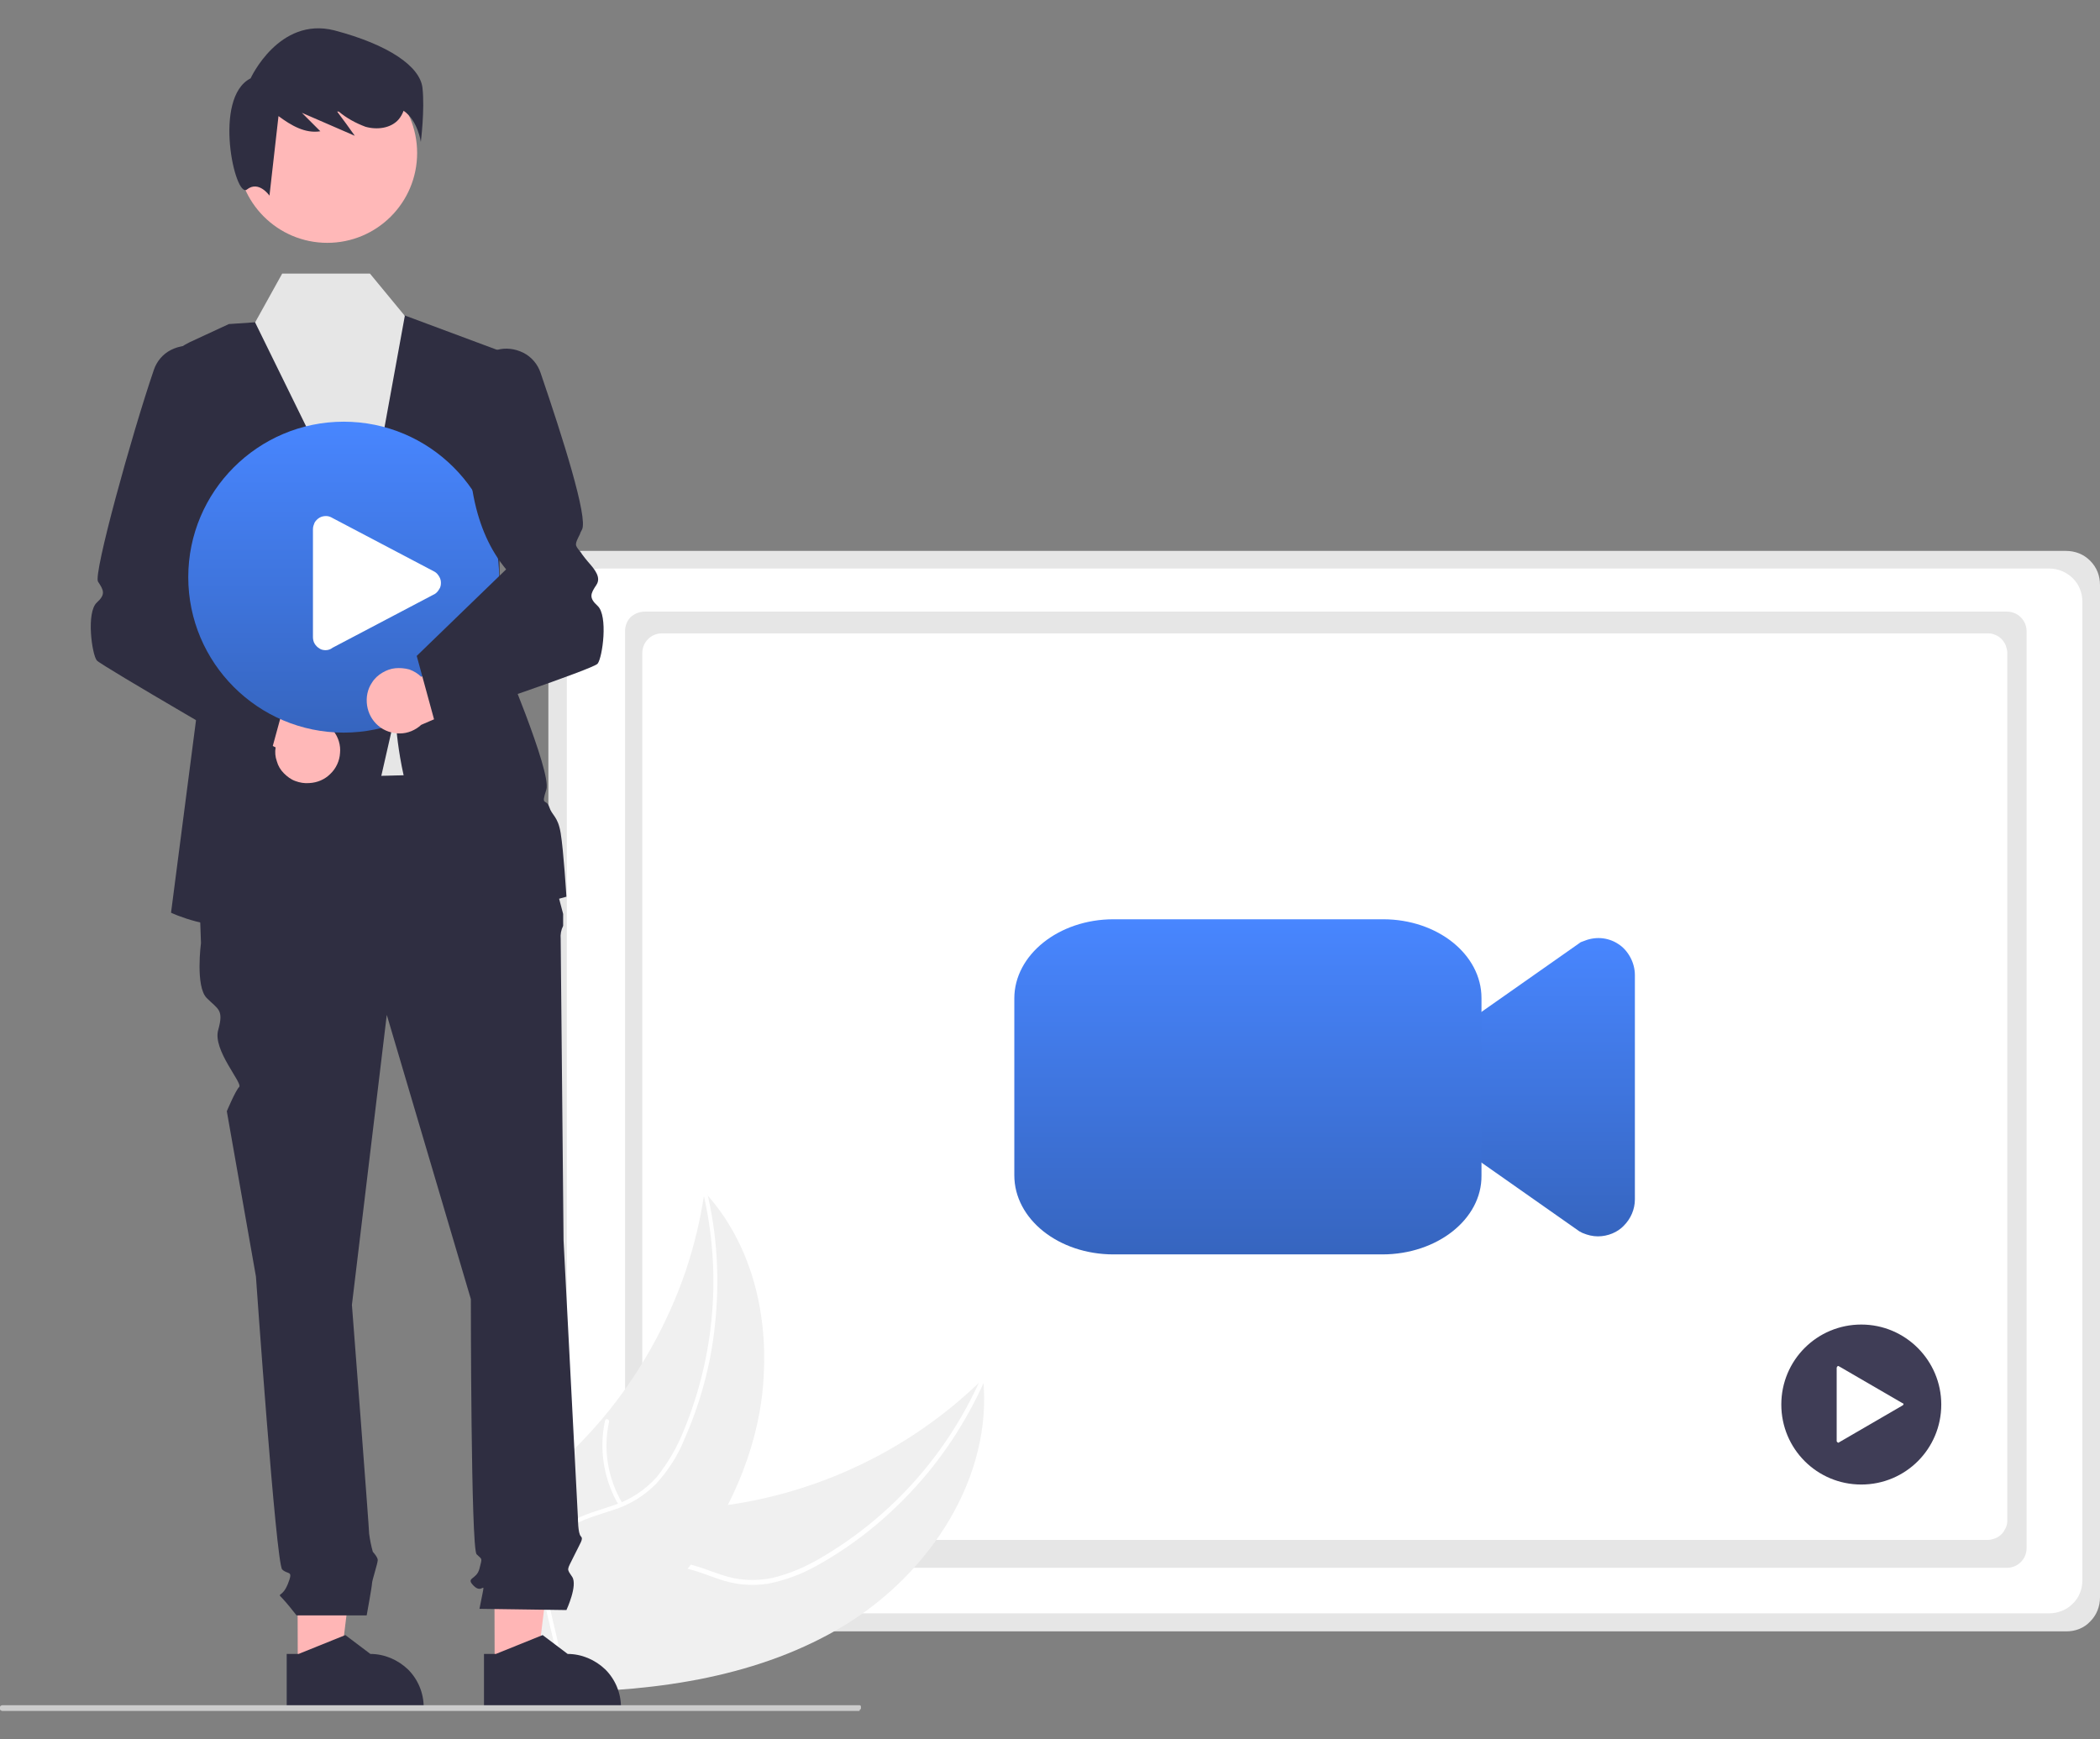<?xml version="1.0" encoding="utf-8"?>
<!-- Generator: Adobe Illustrator 27.9.0, SVG Export Plug-In . SVG Version: 6.00 Build 0)  -->
<svg version="1.1" id="Layer_1" xmlns="http://www.w3.org/2000/svg" xmlns:xlink="http://www.w3.org/1999/xlink" x="0px" y="0px"
	 viewBox="0 0 512 424" style="enable-background:new 0 0 512 424;" xml:space="preserve">
<rect x="0" y="0" width="512" height="424" fill="#808080" stroke="none"/>
<style type="text/css">
	.st0{fill:#3F3D56;}
	.st1{fill:#E6E6E6;}
	.st2{fill:#FFFFFF;}
	.st3{fill:url(#SVGID_1_);}
	.st4{fill:url(#SVGID_00000041993684764565798340000002243351067172119960_);}
	.st5{fill:#F0F0F0;}
	.st6{fill:#FFB6B6;}
	.st7{fill:#2F2E41;}
	.st8{fill:#FFB8B8;}
	.st9{fill:url(#SVGID_00000119097159653905365430000002501235919916736426_);}
	.st10{fill:#CCCCCC;}
</style>
<g>
	<path class="st0" d="M471.5,267.5c-1.3,0-2.5-0.3-3.7-0.8c-0.3-0.1-0.5-0.3-0.8-0.4l-23.5-16.5c-1.2-0.8-2.2-1.9-2.8-3.2
		c-0.7-1.3-1-2.7-1-4.2v-22.5c0-1.5,0.4-2.9,1-4.2c0.7-1.3,1.6-2.4,2.8-3.2L467,196c0.2-0.2,0.5-0.3,0.8-0.4
		c1.4-0.6,2.9-0.9,4.4-0.8c1.5,0.1,3,0.6,4.2,1.4c1.3,0.8,2.3,2,3,3.3s1.1,2.8,1.1,4.3v54.7c0,2.4-1,4.7-2.7,6.4
		C476.3,266.5,474,267.5,471.5,267.5L471.5,267.5z"/>
	<path class="st0" d="M419,271.9h-65.5c-13.4,0-24.2-8.6-24.2-19.3v-43.1c0-10.7,10.8-19.3,24.2-19.3h65.7c13.3,0,24,8.6,24,19.2
		v43.3C443.2,263.3,432.3,271.9,419,271.9z"/>
	<path class="st1" d="M512,389.4c0,2.2-0.8,4.3-2.4,5.9c-1.5,1.6-3.6,2.4-5.8,2.4H142c-1.1,0-2.2-0.2-3.2-0.6s-1.9-1-2.7-1.8
		s-1.4-1.7-1.8-2.7c-0.4-1-0.6-2.1-0.6-3.2V142.6c0-2.2,0.8-4.3,2.4-5.9c1.5-1.6,3.6-2.4,5.8-2.4h361.8c1.1,0,2.2,0.2,3.2,0.6
		c1,0.4,1.9,1,2.7,1.8c0.8,0.8,1.4,1.7,1.8,2.7s0.6,2.1,0.6,3.2V389.4z"/>
	<path class="st2" d="M507.7,385.3c0,2.1-0.8,4.2-2.4,5.7c-1.5,1.5-3.6,2.3-5.7,2.3H146.3c-2.1,0-4.2-0.8-5.7-2.3s-2.4-3.5-2.4-5.7
		V146.7c0-2.1,0.8-4.2,2.4-5.7c1.5-1.5,3.6-2.4,5.7-2.4h353.4c2.1,0,4.2,0.9,5.7,2.4s2.3,3.5,2.3,5.7V385.3z"/>
	<path class="st1" d="M157.2,149.1h332.1c1.3,0,2.5,0.5,3.4,1.4s1.4,2.1,1.4,3.4v223.5c0,1.3-0.5,2.5-1.4,3.4s-2.1,1.4-3.4,1.4
		H157.2c-1.3,0-2.5-0.5-3.4-1.4s-1.4-2.1-1.4-3.4V153.8c0-1.3,0.5-2.5,1.4-3.4C154.7,149.6,155.9,149.1,157.2,149.1z"/>
	<path class="st2" d="M161.4,154.4h323.3c0.6,0,1.2,0.1,1.8,0.4c0.6,0.2,1.1,0.6,1.5,1s0.8,1,1,1.5c0.2,0.6,0.4,1.2,0.4,1.8v211.6
		c0,0.6-0.1,1.2-0.4,1.8s-0.6,1.1-1,1.5s-1,0.8-1.5,1c-0.6,0.2-1.2,0.4-1.8,0.4H161.4c-1.3,0-2.5-0.5-3.4-1.4s-1.4-2.1-1.4-3.4
		V159.2c0-1.3,0.5-2.5,1.4-3.4C158.9,154.9,160.1,154.4,161.4,154.4z"/>
	
		<linearGradient id="SVGID_1_" gradientUnits="userSpaceOnUse" x1="428.2" y1="368.55" x2="428.2" y2="441.396" gradientTransform="matrix(1 0 0 1 -50 -140)">
		<stop  offset="0" style="stop-color:#4886FF"/>
		<stop  offset="1" style="stop-color:#3665BF"/>
	</linearGradient>
	<path class="st3" d="M389.6,301.4c-1.3,0-2.5-0.3-3.7-0.8c-0.3-0.1-0.5-0.3-0.8-0.4l-23.5-16.5c-1.2-0.8-2.2-1.9-2.8-3.2
		c-0.7-1.3-1-2.7-1-4.2v-22.5c0-1.5,0.4-2.9,1-4.2c0.7-1.3,1.6-2.4,2.8-3.2l23.5-16.5c0.2-0.2,0.5-0.3,0.8-0.4
		c1.4-0.6,2.9-0.9,4.4-0.8s3,0.6,4.2,1.4c1.3,0.8,2.3,2,3,3.3s1.1,2.8,1.1,4.3v54.7c0,2.4-1,4.7-2.7,6.4
		C394.4,300.4,392,301.4,389.6,301.4L389.6,301.4z"/>
	
		<linearGradient id="SVGID_00000038406873724375438250000001291960291596792972_" gradientUnits="userSpaceOnUse" x1="354.25" y1="364.1" x2="354.25" y2="445.8" gradientTransform="matrix(1 0 0 1 -50 -140)">
		<stop  offset="0" style="stop-color:#4886FF"/>
		<stop  offset="1" style="stop-color:#3665BF"/>
	</linearGradient>
	<path style="fill:url(#SVGID_00000038406873724375438250000001291960291596792972_);" d="M337,305.8h-65.5
		c-13.4,0-24.2-8.6-24.2-19.3v-43.1c0-10.6,10.8-19.3,24.2-19.3h65.7c13.3,0,24,8.6,24,19.2v43.3C361.3,297.2,350.4,305.8,337,305.8
		z"/>
	<path class="st0" d="M453.8,361.9c10.8,0,19.5-8.7,19.5-19.5c0-10.7-8.7-19.5-19.5-19.5s-19.5,8.7-19.5,19.5
		C434.3,353.2,443,361.9,453.8,361.9z"/>
	<path class="st2" d="M463.9,342.1l-15.5-9c-0.1,0-0.1-0.1-0.2-0.1s-0.1,0-0.2,0.1c-0.1,0-0.1,0.1-0.1,0.1c0,0.1-0.1,0.1-0.1,0.2
		v17.9c0,0.1,0,0.1,0.1,0.2c0,0.1,0.1,0.1,0.1,0.1c0.1,0,0.1,0.1,0.2,0.1s0.1,0,0.2-0.1l15.5-9c0.1,0,0.1-0.1,0.1-0.1
		c0-0.1,0.1-0.1,0.1-0.2s0-0.1-0.1-0.2C464,342.2,464,342.1,463.9,342.1l-15.5-9c-0.1,0-0.1-0.1-0.2-0.1s-0.1,0-0.2,0.1
		c-0.1,0-0.1,0.1-0.1,0.1c0,0.1-0.1,0.1-0.1,0.2v17.9c0,0.1,0,0.1,0.1,0.2c0,0.1,0.1,0.1,0.1,0.1c0.1,0,0.1,0.1,0.2,0.1
		s0.1,0,0.2-0.1l15.5-9c0.1,0,0.1-0.1,0.1-0.1c0-0.1,0.1-0.1,0.1-0.2s0-0.1-0.1-0.2C464,342.2,464,342.1,463.9,342.1z"/>
	<path class="st5" d="M206.1,396.1c20.6-12.6,36-35.9,33.6-60c-18.7,18.4-43.4,29.6-69.6,31.6c-10.1,0.7-21.4,0.5-28.8,7.5
		c-4.6,4.3-6.6,10.8-6.9,17.1c-0.3,6.3,1.1,12.5,2.4,18.7l-0.4,1.5C160.5,412.3,185.5,408.7,206.1,396.1z"/>
	<path class="st2" d="M239.1,336.1c-8.1,18.3-21.7,33.6-39,43.7c-3.7,2.2-7.7,3.9-11.9,4.9c-4.1,0.8-8.4,0.6-12.3-0.8
		c-3.7-1.2-7.4-2.9-11.4-3.1c-2-0.1-4.1,0.2-5.9,0.9c-1.9,0.7-3.6,1.8-5,3.3c-3.7,3.5-5.8,8.1-7.8,12.7c-2.2,5.1-4.4,10.4-8.7,14.1
		c-0.5,0.4,0.2,1.2,0.7,0.8c7.5-6.4,8.6-17,14.5-24.5c2.8-3.5,6.6-6.2,11.2-6.2c4,0,7.8,1.7,11.6,3c3.9,1.4,8,1.8,12,1.2
		c4.2-0.8,8.3-2.3,12-4.4c8.5-4.7,16.1-10.7,22.8-17.8c7.6-8,13.7-17.3,18.2-27.4C240.4,335.8,239.4,335.5,239.1,336.1z"/>
	<path class="st5" d="M171.8,290.4c-0.1,0.4-0.1,0.8-0.2,1.3c-0.9,5.7-2.2,11.3-4,16.8c-0.1,0.4-0.3,0.9-0.4,1.3
		c-4.5,13.1-11.4,25.4-20.3,36c-3.6,4.2-7.4,8.2-11.6,11.8c-5.7,5-12.4,10-16,16.5c-0.4,0.7-0.7,1.4-1,2.1l16.3,35.9
		c0.1,0.1,0.1,0.1,0.2,0.2l0.6,1.5c0.2-0.2,0.5-0.4,0.7-0.5c0.1-0.1,0.3-0.2,0.4-0.3c0.1-0.1,0.2-0.1,0.3-0.2c0,0,0.1,0,0.1-0.1
		c0.1-0.1,0.2-0.1,0.2-0.2c1.3-1,2.6-2.1,3.9-3.1l0,0c9.8-8,19.1-16.9,26.6-26.9c0.2-0.3,0.5-0.6,0.7-0.9c3.4-4.5,6.4-9.3,9-14.4
		c1.4-2.8,2.7-5.6,3.8-8.5c2.9-7.5,4.7-15.3,5.1-23.3c0.9-16-3.2-32-13.6-43.9C172.3,291,172.1,290.7,171.8,290.4z"/>
	<path class="st2" d="M171.4,290.6c4.6,19.5,2.9,39.9-4.8,58.4c-1.6,4-3.8,7.7-6.5,11.1c-2.8,3.1-6.4,5.5-10.3,6.8
		c-3.7,1.3-7.6,2.2-11,4.3c-1.7,1.1-3.1,2.6-4.2,4.3c-1.1,1.7-1.8,3.7-2,5.7c-0.8,5,0.2,10,1.4,14.8c1.3,5.4,2.7,10.9,1.5,16.5
		c-0.1,0.7,0.9,0.9,1,0.2c2.1-9.6-3.4-18.7-3.2-28.3c0.1-4.5,1.6-8.9,5.2-11.7c3.2-2.4,7.3-3.3,11-4.6c3.9-1.2,7.5-3.4,10.4-6.3
		c2.9-3.2,5.3-6.8,6.9-10.8c3.9-8.8,6.5-18.2,7.5-27.9c1.2-11,0.6-22.1-2-32.8C172.2,289.6,171.2,290,171.4,290.6z"/>
	<path class="st2" d="M151.7,366.4c-3.5-6-4.7-13-3.2-19.8c0.1-0.7-0.9-0.9-1-0.2c-1.5,7-0.3,14.4,3.4,20.6
		C151.1,367.6,152,367,151.7,366.4z"/>
	<path class="st6" d="M72.6,406.6h10.3l4.9-39.9H72.5L72.6,406.6z"/>
	<path class="st7" d="M69.9,403.2h2.9l11.4-4.6l6.1,4.6l0,0c3.4,0,6.7,1.4,9.2,3.8c2.4,2.4,3.8,5.7,3.8,9.2v0.4H69.9V403.2z"/>
	<path class="st6" d="M120.6,406.6h10.3l4.9-39.9h-15.3L120.6,406.6z"/>
	<path class="st7" d="M118,403.2h2.9l11.4-4.6l6.1,4.6l0,0c3.4,0,6.7,1.4,9.2,3.8c2.4,2.4,3.8,5.7,3.8,9.2v0.4H118V403.2z"/>
	<path class="st1" d="M64.3,151.1l13.7,42l43.1-1.4l-13.2-40.6H64.3z"/>
	<path class="st7" d="M128.9,188.2l-81.3,2.1l1.4,39.6c0,0-1.4,10.6,1.4,13.4c2.8,2.8,4.2,2.8,2.8,7.8c-1.4,4.9,6.1,13,5.1,13.9
		c-0.9,0.9-3,5.9-3,5.9l7.1,40.3c0,0,4.9,70,6.4,71.4c1.4,1.4,2.8,0,1.4,3.5s-2.8,2.1-1.4,3.5c1.3,1.4,2.4,2.8,3.5,4.2h17.1
		c0,0,1.3-7.1,1.3-7.8c0-0.7,1.4-4.9,1.4-5.7c0-0.7-1.2-2-1.2-2c-0.4-1.4-0.7-2.9-0.9-4.4c0-1.4-4.2-55.8-4.2-55.8l8.5-70.7
		l20.5,69.3c0,0,0,60.8,1.4,62.2c1.4,1.4,1.4,0.7,0.7,3.5c-0.7,2.8-3.5,2.1-1.4,4.2s2.8-1.4,2.1,2.1l-0.7,3.5l21.2,0.3
		c0,0,2.8-6,1.4-8.1c-1.4-2.1-1.3-1.5,0.4-5s2.4-4.2,1.7-4.9c-0.7-0.7-0.7-4.5-0.7-4.5l-3.5-67.6c0,0-0.7-71.4-0.7-73.5
		c-0.1-1.1,0.1-2.2,0.6-3.2v-2.9l-2.7-10.2L128.9,188.2z"/>
	<path class="st7" d="M121.5,85.4l-24.7-9.2l-41,2.8l-9.5,4.4c-3.3,1.6-6.1,4.2-7.7,7.5c-1.7,3.3-2.2,7-1.4,10.7l12.3,60.8
		l-7.8,60.1c0,0,38.5,18.7,50.5-30l4.2-18.4c0,0,1.4,56.5,41.7,44.5c0,0-0.7-11.3-1.4-15.5s-2.1-4.2-2.8-6.4c-0.7-2.1-2.1,0-0.7-4.2
		s-11.3-33.9-11.3-33.9L121.5,85.4z"/>
	<path class="st1" d="M88.6,132.4L62.2,78.6l6.6-11.9h21.4L98.7,77L88.6,132.4z"/>
	<path class="st8" d="M75.4,190.9c-1.2,0.1-2.3-0.1-3.4-0.5s-2-1.1-2.8-1.9c-0.8-0.8-1.4-1.8-1.7-2.9c-0.4-1.1-0.5-2.3-0.3-3.4
		L42,169.9l12.5-7.4l22,12.8c1.9,0.4,3.6,1.4,4.8,2.9c1.2,1.5,1.8,3.5,1.6,5.4c-0.1,1.9-1,3.8-2.4,5.1
		C79.2,190,77.4,190.8,75.4,190.9z"/>
	<path class="st7" d="M23.6,161c-1.2-1.5-2.6-11.7,0-14.1c2.2-2,1.7-3,0.3-5.1c-1.2-1.8,8.2-35.8,13.6-51.6c0.7-2.1,2.2-3.9,4.2-4.9
		s4.2-1.3,6.4-0.7c2.1,0.6,4,1.9,5.2,3.8c1.2,1.9,1.6,4.1,1.2,6.3c1.9,20.2-0.8,34-8.6,43.4l23.9,31.7l-4.4,16.1
		C65.5,185.8,24.7,162.3,23.6,161z"/>
	<path class="st8" d="M79.8,59.2c12.1,0,21.9-9.8,21.9-21.9s-9.8-21.9-21.9-21.9s-21.9,9.8-21.9,21.9S67.7,59.2,79.8,59.2z"/>
	<path class="st7" d="M103,21.4c-0.6-5.2-8.2-10.5-21.5-14C68,4,61.1,19.1,61.1,19.1c-9.3,4.7-3.8,29.4-0.9,27.1
		c2.9-2.3,5.5,1.5,5.5,1.5l2.2-19.4c3.1,2.3,6.5,4.3,10.2,3.7l-4.5-4.5c4.3,1.9,8.6,3.7,12.9,5.6c-1.4-2-2.8-3.9-4.3-5.9
		c0.1,0,0.3,0,0.4,0c1.9,1.6,4.1,2.8,6.5,3.7c2.8,0.8,6.2,0.4,8.1-1.8c0.5-0.6,0.9-1.3,1.2-2.1c3.5,2.4,4.2,7.6,4.2,7.6
		S103.6,26.7,103,21.4z"/>
	
		<linearGradient id="SVGID_00000099646710734774648030000012155236042229402794_" gradientUnits="userSpaceOnUse" x1="133.8" y1="242.8" x2="133.8" y2="318.6" gradientTransform="matrix(1 0 0 1 -50 -140)">
		<stop  offset="0" style="stop-color:#4886FF"/>
		<stop  offset="1" style="stop-color:#3665BF"/>
	</linearGradient>
	<path style="fill:url(#SVGID_00000099646710734774648030000012155236042229402794_);" d="M83.8,178.6c20.9,0,37.9-17,37.9-37.9
		s-17-37.9-37.9-37.9s-37.9,17-37.9,37.9S62.9,178.6,83.8,178.6z"/>
	<path class="st8" d="M90.7,166.4c0.6-1,1.5-1.8,2.5-2.4c1-0.6,2.1-1,3.2-1.1s2.3,0,3.4,0.3c1.1,0.4,2.1,1,2.9,1.8l24.9-12.9
		l-1.5,14.5l-23.4,10.1c-1.4,1.3-3.3,2.1-5.2,2.1c-1.9,0-3.8-0.6-5.3-1.9c-1.5-1.3-2.4-3-2.7-4.9C89.2,170,89.6,168,90.7,166.4z"/>
	<path class="st7" d="M106,176l-4.4-16.1l21.8-21.1c-7.7-9.3-10.5-23.1-8.6-43.4c-0.4-2.2,0-4.4,1.2-6.3c1.2-1.9,3-3.3,5.2-3.8
		c2.1-0.6,4.4-0.3,6.4,0.7s3.5,2.8,4.2,4.9c5.4,15.8,11.6,35.3,10.1,38.2c-0.2,0.4-0.4,0.7-0.5,1.1c-1.3,2.6-1.3,2.6,0,4.2
		c0.2,0.2,0.3,0.4,0.5,0.7c0.5,0.7,1,1.3,1.5,1.9c1.7,1.9,3.2,3.8,2,5.6c-1.4,2.1-1.9,3.1,0.3,5.1c2.6,2.4,1.2,12.6,0,14.1
		c-1.1,1.3-33,12-39.4,14.2L106,176z"/>
	<path class="st10" d="M209.5,417.1H0.6c-0.2,0-0.3-0.1-0.5-0.2c-0.1-0.1-0.2-0.3-0.2-0.5s0.1-0.3,0.2-0.5c0.1-0.1,0.3-0.2,0.5-0.2
		h208.8c0.1,0,0.2,0,0.2,0c0.1,0,0.2,0.1,0.2,0.1c0.1,0.1,0.1,0.1,0.1,0.2s0,0.2,0,0.3c0,0.1,0,0.2,0,0.2c0,0.1-0.1,0.1-0.1,0.2
		c-0.1,0.1-0.1,0.1-0.2,0.1C209.6,417,209.6,417.1,209.5,417.1z"/>
	<path class="st2" d="M79.4,158.5c-0.5,0-1.1-0.1-1.5-0.4c-0.5-0.3-0.9-0.7-1.2-1.2s-0.4-1.1-0.4-1.6V129c0-0.6,0.2-1.1,0.4-1.6
		c0.3-0.5,0.7-0.9,1.2-1.2s1.1-0.4,1.6-0.4c0.6,0,1.1,0.2,1.6,0.5l24.9,13.1c0.5,0.3,0.8,0.7,1.1,1.2c0.3,0.5,0.4,1,0.4,1.5
		s-0.1,1.1-0.4,1.5c-0.3,0.5-0.6,0.9-1.1,1.2l-24.9,13.1C80.6,158.3,80,158.5,79.4,158.5z"/>
</g>
</svg>
